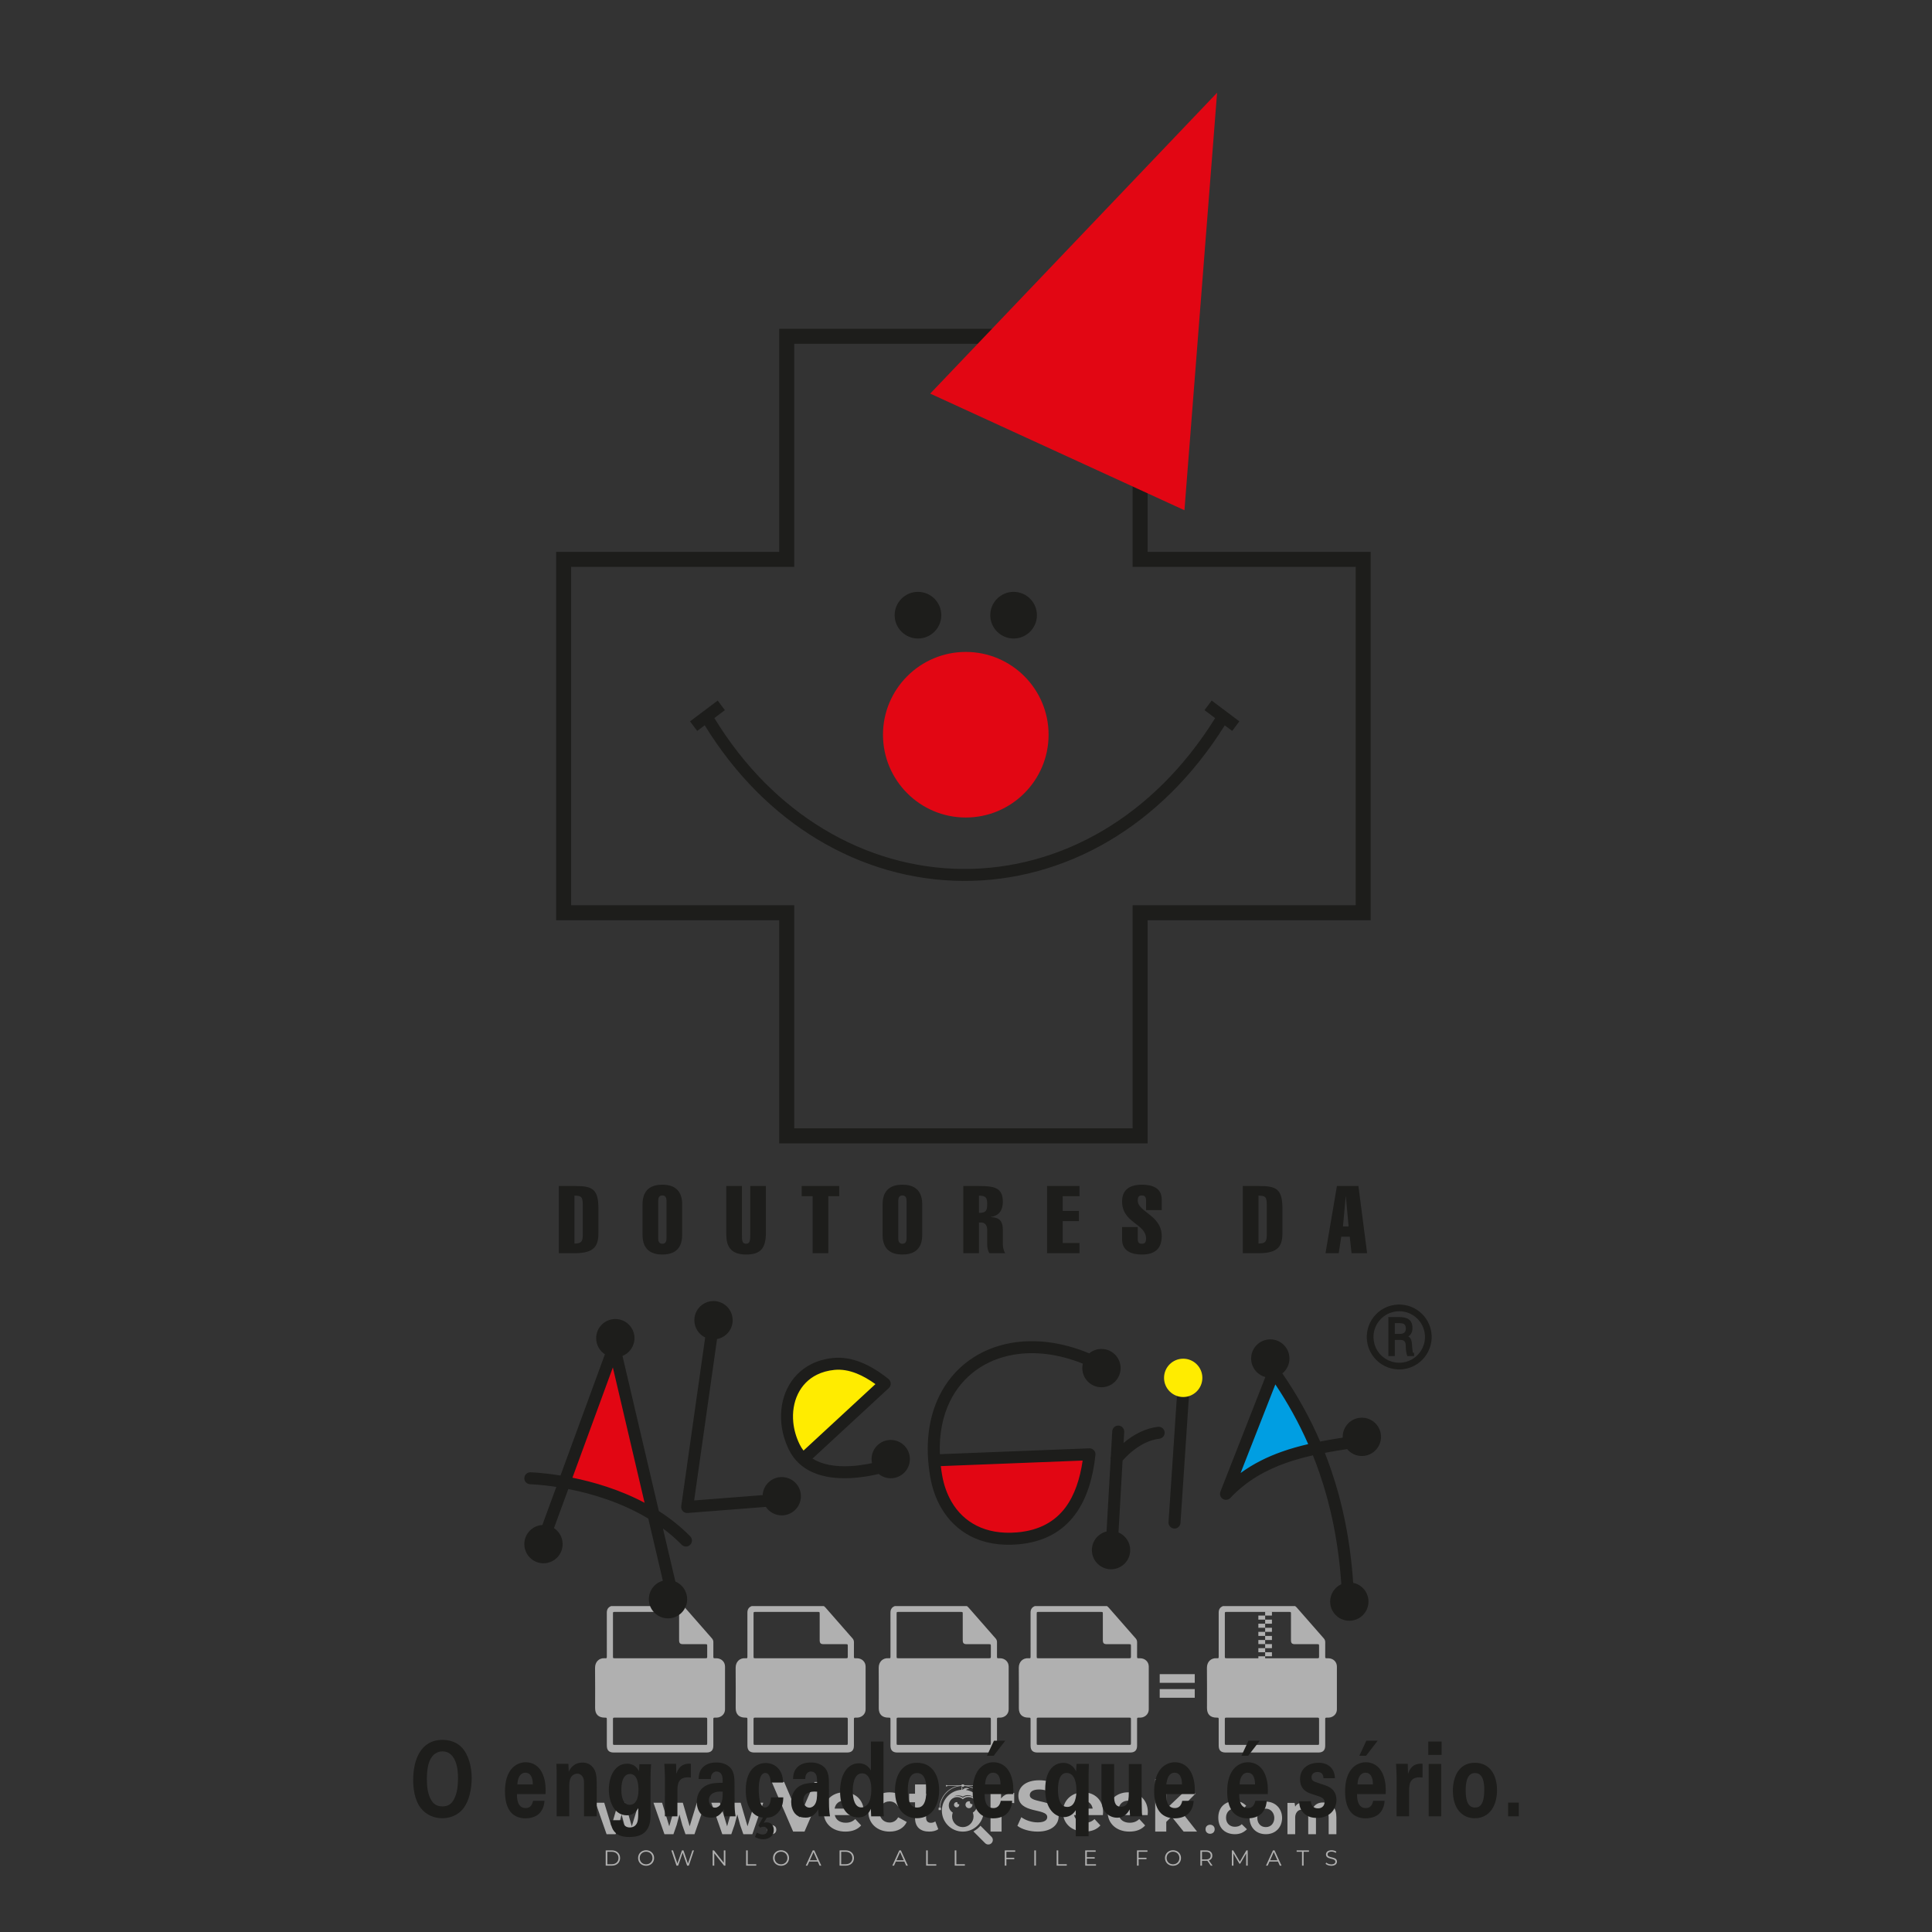 <?xml version="1.0" encoding="iso-8859-1"?>
<!-- Generator: Adobe Illustrator 27.0.0, SVG Export Plug-In . SVG Version: 6.00 Build 0)  -->
<svg version="1.1" id="Layer_1" xmlns="http://www.w3.org/2000/svg" xmlns:xlink="http://www.w3.org/1999/xlink" x="0px" y="0px"
	 viewBox="0 0 500 500" style="enable-background:new 0 0 500 500;" xml:space="preserve">
<rect x="0" y="0" width="500" height="500" fill="#333333" stroke="none"/>
<g id="watermark_1_">
	<g>
		<g id="watermark" style="opacity:0.61;">
			<g>
				<g>
					<g>
						<g>
							<polygon style="fill:#FFFFFF;" points="213.765,461.172 208.204,474.017 205.268,474.017 199.726,461.172 202.938,461.172 
								206.846,470.347 210.81,461.172 							"/>
						</g>
						<g>
							<path style="fill:#FFFFFF;" d="M223.507,469.741h-7.469c0.275,1.23,1.321,1.982,2.826,1.982c1.046,0,1.798-0.312,2.477-0.954
								l1.523,1.651c-0.917,1.046-2.294,1.597-4.074,1.597c-3.413,0-5.634-2.147-5.634-5.083c0-2.954,2.257-5.083,5.267-5.083
								c2.899,0,5.138,1.945,5.138,5.12C223.562,469.191,223.526,469.503,223.507,469.741 M216.002,468.071h4.863
								c-0.202-1.248-1.138-2.055-2.422-2.055C217.139,466.016,216.204,466.805,216.002,468.071"/>
						</g>
						<g>
							<path style="fill:#FFFFFF;" d="M224.735,468.934c0-2.973,2.294-5.083,5.505-5.083c2.074,0,3.707,0.899,4.423,2.514
								l-2.22,1.193c-0.532-0.936-1.321-1.358-2.221-1.358c-1.45,0-2.587,1.009-2.587,2.734c0,1.725,1.138,2.734,2.587,2.734
								c0.899,0,1.688-0.404,2.221-1.358l2.22,1.211c-0.716,1.578-2.349,2.495-4.423,2.495
								C227.029,474.017,224.735,471.907,224.735,468.934"/>
						</g>
						<g>
							<path style="fill:#FFFFFF;" d="M242.828,473.393c-0.587,0.422-1.45,0.624-2.331,0.624c-2.33,0-3.688-1.193-3.688-3.542
								v-4.055h-1.523v-2.202h1.523v-2.404h2.863v2.404h2.459v2.202h-2.459v4.019c0,0.844,0.458,1.303,1.229,1.303
								c0.422,0,0.844-0.128,1.156-0.367L242.828,473.393z"/>
						</g>
					</g>
					<g>
						<path style="fill:#FFFFFF;" d="M262.474,463.997v2.643c-0.238-0.018-0.422-0.037-0.642-0.037
							c-1.578,0-2.624,0.862-2.624,2.753v4.661h-2.863v-9.873h2.734v1.303C259.776,464.493,260.951,463.997,262.474,463.997"/>
					</g>
					<g>
						<path style="fill:#FFFFFF;" d="M263.299,472.53l1.009-2.239c1.083,0.789,2.697,1.339,4.239,1.339
							c1.762,0,2.477-0.587,2.477-1.376c0-2.404-7.469-0.752-7.469-5.524c0-2.184,1.762-4,5.413-4c1.615,0,3.267,0.385,4.459,1.138
							l-0.918,2.257c-1.193-0.679-2.422-1.009-3.56-1.009c-1.761,0-2.44,0.66-2.44,1.468c0,2.367,7.468,0.734,7.468,5.45
							c0,2.147-1.78,3.982-5.45,3.982C266.492,474.017,264.437,473.411,263.299,472.53"/>
					</g>
					<g>
						<path style="fill:#FFFFFF;" d="M285.428,469.741h-7.469c0.275,1.23,1.321,1.982,2.826,1.982c1.046,0,1.798-0.312,2.477-0.954
							l1.523,1.651c-0.918,1.046-2.294,1.597-4.074,1.597c-3.413,0-5.634-2.147-5.634-5.083c0-2.954,2.257-5.083,5.267-5.083
							c2.9,0,5.138,1.945,5.138,5.12C285.484,469.191,285.447,469.503,285.428,469.741 M277.923,468.071h4.863
							c-0.202-1.248-1.138-2.055-2.422-2.055C279.061,466.016,278.125,466.805,277.923,468.071"/>
					</g>
					<g>
						<path style="fill:#FFFFFF;" d="M297.007,469.741h-7.469c0.275,1.23,1.321,1.982,2.826,1.982c1.046,0,1.798-0.312,2.477-0.954
							l1.523,1.651c-0.918,1.046-2.294,1.597-4.074,1.597c-3.413,0-5.634-2.147-5.634-5.083c0-2.954,2.257-5.083,5.267-5.083
							c2.899,0,5.138,1.945,5.138,5.12C297.062,469.191,297.025,469.503,297.007,469.741 M289.501,468.071h4.863
							c-0.202-1.248-1.138-2.055-2.422-2.055C290.639,466.016,289.703,466.805,289.501,468.071"/>
					</g>
					<g>
						<polygon style="fill:#FFFFFF;" points="303.208,470.145 301.831,471.503 301.831,474.017 298.969,474.017 298.969,460.401 
							301.831,460.401 301.831,468.108 306.016,464.144 309.429,464.144 305.318,468.328 309.796,474.017 306.327,474.017 						"/>
					</g>
					<g>
						<path style="fill:#FFFFFF;" d="M256.601,475.359L256.601,475.359l-2.86-2.86c-0.435,0.508-0.953,0.943-1.534,1.284
							c-0.092,0.069-0.186,0.136-0.283,0.199l3.027,3.027c0.456,0.456,1.195,0.456,1.65,0
							C257.057,476.554,257.057,475.815,256.601,475.359"/>
					</g>
					<g>
						<path style="fill:#FFFFFF;" d="M249.984,463.244c0.221-0.173,0.495-0.281,0.797-0.281c0.042,0,0.083,0.002,0.124,0.006
							c-0.214-0.156-0.478-0.249-0.764-0.249c-0.395,0-0.744,0.18-0.981,0.458c-0.051,0-0.1,0.006-0.151,0.008
							c0.039-0.077,0.064-0.162,0.064-0.255c0-0.234-0.143-0.434-0.346-0.519c0.087,0.126,0.138,0.279,0.138,0.445
							c0,0.122-0.031,0.237-0.081,0.341c-2.811,0.201-5.03,2.539-5.03,5.4c0,2.993,2.426,5.42,5.42,5.42
							c2.993,0,5.42-2.426,5.42-5.42C254.595,465.879,252.593,463.635,249.984,463.244 M247.983,464.656
							c0.435,0,0.844,0.112,1.199,0.309c0.374-0.245,0.82-0.387,1.299-0.387c0.711,0,1.348,0.312,1.784,0.806
							c-0.435-0.379-1.004-0.61-1.627-0.61c-0.449,0-0.87,0.12-1.234,0.329c-0.079,0.046-0.156,0.096-0.229,0.15
							c-0.065-0.048-0.133-0.093-0.204-0.134c-0.369-0.219-0.8-0.344-1.26-0.344c-0.3,0-0.588,0.054-0.854,0.152
							C247.196,464.754,247.578,464.656,247.983,464.656 M251.772,469.098c0.115,0.305,0.181,0.634,0.181,0.979
							c0,1.534-1.244,2.777-2.778,2.777c-1.534,0-2.777-1.243-2.777-2.777c0-0.345,0.066-0.674,0.181-0.979
							c-0.62-0.382-1.035-1.064-1.035-1.846c0-1.197,0.971-2.168,2.168-2.168c0.565,0,1.078,0.218,1.463,0.572
							c0.386-0.354,0.899-0.572,1.464-0.572c1.197,0,2.168,0.971,2.168,2.168C252.807,468.034,252.392,468.716,251.772,469.098"/>
					</g>
					<g>
						<path style="fill:#FFFFFF;" d="M251.666,467.061c0,0.497-0.404,0.901-0.901,0.901c-0.497,0-0.901-0.404-0.901-0.901
							s0.404-0.901,0.901-0.901c0.101,0,0.197,0.017,0.287,0.047c-0.03,0.062-0.045,0.132-0.045,0.204
							c0,0.273,0.221,0.494,0.494,0.494c0.05,0,0.099-0.008,0.146-0.022C251.66,466.941,251.666,467,251.666,467.061"/>
					</g>
					<g>
						<path style="fill:#FFFFFF;" d="M248.255,467.061c0,0.376-0.305,0.681-0.681,0.681c-0.376,0-0.681-0.305-0.681-0.681
							s0.305-0.681,0.681-0.681c0.076,0,0.149,0.013,0.217,0.035c-0.023,0.047-0.034,0.1-0.034,0.155
							c0,0.206,0.167,0.374,0.374,0.374c0.038,0,0.075-0.006,0.11-0.017C248.25,466.97,248.255,467.015,248.255,467.061"/>
					</g>
					<g>
						<g>
							<g>
								<rect x="242.908" y="467.83" style="fill:#FFFFFF;" width="0.616" height="0.616"/>
							</g>
							<g>
								<rect x="254.827" y="467.83" style="fill:#FFFFFF;" width="0.616" height="0.616"/>
							</g>
							<g>
								<path style="fill:#FFFFFF;" d="M255.205,468.082h-0.14c0-3.248-2.642-5.89-5.89-5.89c-3.248,0-5.89,2.642-5.89,5.89h-0.14
									c0-1.611,0.627-3.125,1.766-4.264c1.139-1.139,2.653-1.766,4.264-1.766c1.611,0,3.125,0.627,4.264,1.766
									C254.578,464.957,255.205,466.471,255.205,468.082"/>
							</g>
						</g>
						<g>
							<rect x="248.868" y="461.814" style="fill:#FFFFFF;" width="0.616" height="0.616"/>
						</g>
						<g>
							<rect x="244.95" y="462.052" style="fill:#FFFFFF;" width="8.45" height="0.14"/>
						</g>
						<g>
							<path style="fill:#FFFFFF;" d="M245.174,462.15c0,0.108-0.088,0.196-0.196,0.196c-0.108,0-0.196-0.088-0.196-0.196
								c0-0.108,0.088-0.196,0.196-0.196C245.086,461.954,245.174,462.042,245.174,462.15"/>
						</g>
						<g>
							<path style="fill:#FFFFFF;" d="M253.596,462.15c0,0.108-0.088,0.196-0.196,0.196c-0.108,0-0.196-0.088-0.196-0.196
								c0-0.108,0.088-0.196,0.196-0.196C253.509,461.954,253.596,462.042,253.596,462.15"/>
						</g>
					</g>
				</g>
				<g>
					<path style="fill:#FFFFFF;" d="M314.356,473.409c0,1.559-2.364,1.559-2.364,0C311.993,471.851,314.356,471.851,314.356,473.409
						z"/>
				</g>
				<g>
					<g>
						<g>
							<path style="fill:#FFFFFF;" d="M161.739,466.549l1.772,6.088l1.855-6.088h2.215l-2.823,8.14h-2.33l-0.837-2.396l-0.722-2.708
								l-0.722,2.708l-0.837,2.396h-2.33l-2.839-8.14h2.231l1.855,6.088l1.756-6.088H161.739z"/>
						</g>
						<g>
							<path style="fill:#FFFFFF;" d="M176.713,466.549l1.772,6.088l1.855-6.088h2.215l-2.823,8.14h-2.33l-0.837-2.396l-0.722-2.708
								l-0.722,2.708l-0.837,2.396h-2.33l-2.839-8.14h2.231l1.855,6.088l1.756-6.088H176.713z"/>
						</g>
						<g>
							<path style="fill:#FFFFFF;" d="M191.687,466.549l1.772,6.088l1.855-6.088h2.215l-2.823,8.14h-2.33l-0.837-2.396l-0.722-2.708
								l-0.722,2.708l-0.837,2.396h-2.33l-2.839-8.14h2.231l1.855,6.088l1.756-6.088H191.687z"/>
						</g>
					</g>
					<g>
						<path style="fill:#FFFFFF;" d="M200.908,473.52c0,1.559-2.364,1.559-2.364,0C198.545,471.962,200.908,471.962,200.908,473.52z
							"/>
					</g>
					<g>
						<path style="fill:#FFFFFF;" d="M322.71,473.409c-0.935,0.919-1.919,1.28-3.117,1.28c-2.346,0-4.3-1.411-4.3-4.282
							s1.953-4.284,4.3-4.284c1.149,0,2.035,0.329,2.921,1.199l-1.264,1.329c-0.476-0.428-1.066-0.64-1.623-0.64
							c-1.346,0-2.33,0.985-2.33,2.396c0,1.542,1.05,2.362,2.297,2.362c0.64,0,1.28-0.18,1.772-0.672L322.71,473.409z"/>
					</g>
					<g>
						<path style="fill:#FFFFFF;" d="M331.805,470.472c0,2.33-1.591,4.217-4.217,4.217c-2.626,0-4.201-1.887-4.201-4.217
							c0-2.314,1.609-4.217,4.185-4.217C330.149,466.255,331.805,468.158,331.805,470.472z M325.389,470.472
							c0,1.231,0.739,2.38,2.199,2.38c1.46,0,2.199-1.149,2.199-2.38c0-1.215-0.854-2.396-2.199-2.396
							C326.144,468.077,325.389,469.258,325.389,470.472z"/>
					</g>
					<g>
						<path style="fill:#FFFFFF;" d="M338.572,474.689v-4.332c0-1.068-0.559-2.035-1.658-2.035c-1.082,0-1.722,0.967-1.722,2.035
							v4.332h-2.003v-8.107h1.855l0.148,0.985c0.426-0.82,1.362-1.116,2.133-1.116c0.969,0,1.937,0.394,2.396,1.51
							c0.723-1.149,1.658-1.478,2.708-1.478c2.297,0,3.43,1.412,3.43,3.84v4.365h-2.003v-4.365c0-1.066-0.442-1.97-1.526-1.97
							c-1.082,0-1.756,0.935-1.756,2.003v4.332H338.572z"/>
					</g>
				</g>
			</g>
		</g>
		<g style="opacity:0.61;">
			<g>
				<g>
					<path style="fill:#FFFFFF;" d="M345.988,431.299c-0.006-1.224-0.959-2.121-2.189-2.14c-0.924-0.014-0.832,0.12-0.834-0.867
						c-0.003-1.097-0.007-2.194,0.003-3.292c0.003-0.379-0.112-0.691-0.362-0.976c-2.342-2.668-4.678-5.342-7.019-8.011
						c-0.12-0.137-0.275-0.244-0.414-0.366c-6.214,0-12.427,0-18.641,0c-0.794,0.293-1.14,0.868-1.138,1.709
						c0.01,3.748,0.004,7.496,0.004,11.243c0,0.556-0.003,0.589-0.55,0.551c-1.497-0.102-2.516,0.986-2.497,2.492
						c0.044,3.476,0.013,6.953,0.014,10.429c0.001,1.58,0.867,2.443,2.45,2.449c0.582,0.002,0.582,0.002,0.582,0.6
						c0,2.219-0.001,4.438,0.001,6.657c0.001,1.192,0.58,1.771,1.768,1.771c8.013,0.001,16.027,0.001,24.04,0
						c1.168,0,1.755-0.583,1.757-1.745c0.002-2.256,0-4.512,0.001-6.768c0-0.512,0.002-0.511,0.52-0.515
						c0.271-0.002,0.541,0.008,0.809-0.058c0.996-0.246,1.69-1.044,1.694-2.069C346.003,438.696,346.005,434.997,345.988,431.299z
						 M317.537,417.162c5.337,0,10.674,0,16.01,0c0.548,0,0.554,0.007,0.554,0.561c0.001,2.243-0.001,4.486,0.001,6.73
						c0.001,0.811,0.249,1.059,1.06,1.059c1.91,0.001,3.821,0,5.731,0.001c0.458,0,0.479,0.021,0.481,0.483
						c0.003,0.887,0.002,1.775,0,2.662c-0.001,0.477-0.024,0.498-0.504,0.499c-3.895,0.001-7.79,0-11.684,0
						c-3.882,0-7.765,0-11.647,0c-0.55,0-0.552-0.001-0.552-0.561c-0.001-3.624-0.001-7.247,0-10.871
						C316.987,417.166,316.991,417.162,317.537,417.162z M340.822,451.579c-3.883,0.001-7.766,0-11.65,0c-3.871,0-7.742,0-11.613,0
						c-0.572,0-0.574-0.002-0.574-0.579c-0.001-1.997-0.001-3.994,0.001-5.991c0-0.464,0.023-0.486,0.478-0.487
						c7.803-0.001,15.607-0.001,23.41,0c0.478,0,0.499,0.02,0.499,0.503c0.002,1.997,0.001,3.994,0,5.991
						C341.375,451.574,341.37,451.579,340.822,451.579z"/>
				</g>
				<g>
					<g>
						<rect x="327.418" y="417.053" style="fill:#FFFFFF;" width="1.757" height="1.054"/>
					</g>
					<g>
						<rect x="325.662" y="418.107" style="fill:#FFFFFF;" width="1.757" height="1.054"/>
					</g>
					<g>
						<rect x="327.418" y="419.161" style="fill:#FFFFFF;" width="1.757" height="1.054"/>
					</g>
					<g>
						<rect x="325.662" y="420.215" style="fill:#FFFFFF;" width="1.757" height="1.054"/>
					</g>
					<g>
						<rect x="327.418" y="421.269" style="fill:#FFFFFF;" width="1.757" height="1.054"/>
					</g>
					<g>
						<rect x="325.662" y="422.323" style="fill:#FFFFFF;" width="1.757" height="1.054"/>
					</g>
					<g>
						<rect x="327.418" y="423.378" style="fill:#FFFFFF;" width="1.757" height="1.054"/>
					</g>
					<g>
						<rect x="325.662" y="424.432" style="fill:#FFFFFF;" width="1.757" height="1.054"/>
					</g>
					<g>
						<rect x="327.418" y="425.486" style="fill:#FFFFFF;" width="1.757" height="1.054"/>
					</g>
					<g>
						<rect x="325.662" y="426.54" style="fill:#FFFFFF;" width="1.757" height="1.054"/>
					</g>
					<g>
						<rect x="327.418" y="427.594" style="fill:#FFFFFF;" width="1.757" height="1.054"/>
					</g>
					<g>
						<rect x="325.662" y="428.648" style="fill:#FFFFFF;" width="1.757" height="1.054"/>
					</g>
				</g>
			</g>
			<g>
				<path style="fill:#FFFFFF;" d="M187.637,431.299c-0.006-1.224-0.959-2.121-2.189-2.14c-0.924-0.014-0.832,0.12-0.834-0.867
					c-0.003-1.097-0.007-2.194,0.003-3.292c0.003-0.379-0.112-0.691-0.362-0.976c-2.342-2.668-4.678-5.342-7.019-8.011
					c-0.12-0.137-0.275-0.244-0.414-0.366c-6.214,0-12.427,0-18.641,0c-0.794,0.293-1.14,0.868-1.138,1.709
					c0.01,3.748,0.004,7.496,0.004,11.243c0,0.556-0.003,0.589-0.55,0.551c-1.497-0.102-2.516,0.986-2.497,2.492
					c0.044,3.476,0.013,6.953,0.014,10.429c0.001,1.58,0.867,2.443,2.45,2.449c0.582,0.002,0.582,0.002,0.582,0.6
					c0,2.219-0.001,4.438,0.001,6.657c0.001,1.192,0.58,1.771,1.768,1.771c8.013,0.001,16.027,0.001,24.04,0
					c1.168,0,1.755-0.583,1.757-1.745c0.002-2.256,0-4.512,0.001-6.768c0-0.512,0.002-0.511,0.52-0.515
					c0.271-0.002,0.541,0.008,0.809-0.058c0.996-0.246,1.69-1.044,1.694-2.069C187.652,438.696,187.655,434.997,187.637,431.299z
					 M159.187,417.162c5.337,0,10.674,0,16.01,0c0.548,0,0.554,0.007,0.554,0.561c0.001,2.243-0.001,4.486,0.001,6.73
					c0.001,0.811,0.249,1.059,1.06,1.059c1.91,0.001,3.821,0,5.731,0.001c0.458,0,0.479,0.021,0.481,0.483
					c0.003,0.887,0.002,1.775,0,2.662c-0.001,0.477-0.024,0.498-0.504,0.499c-3.895,0.001-7.79,0-11.684,0
					c-3.882,0-7.765,0-11.647,0c-0.55,0-0.552-0.001-0.552-0.561c-0.001-3.624-0.001-7.247,0-10.871
					C158.636,417.166,158.64,417.162,159.187,417.162z M182.472,451.579c-3.883,0.001-7.766,0-11.65,0c-3.871,0-7.742,0-11.613,0
					c-0.572,0-0.574-0.002-0.574-0.579c-0.001-1.997-0.001-3.994,0.001-5.991c0-0.464,0.023-0.486,0.478-0.487
					c7.803-0.001,15.607-0.001,23.41,0c0.478,0,0.499,0.02,0.499,0.503c0.002,1.997,0.001,3.994,0,5.991
					C183.024,451.574,183.019,451.579,182.472,451.579z"/>
			</g>
			<g>
				<path style="fill:#FFFFFF;" d="M159.779,440.669v-7.897h2.779c0.375,0,0.726,0.061,1.053,0.182
					c0.327,0.121,0.612,0.292,0.855,0.513c0.242,0.221,0.434,0.483,0.573,0.789c0.14,0.305,0.21,0.642,0.21,1.009
					c0,0.375-0.07,0.715-0.21,1.02c-0.14,0.305-0.331,0.568-0.573,0.789c-0.243,0.221-0.528,0.392-0.855,0.513
					c-0.327,0.121-0.678,0.182-1.053,0.182h-1.29v2.901H159.779z M162.58,436.356c0.39,0,0.684-0.111,0.882-0.331
					c0.199-0.22,0.298-0.474,0.298-0.761c0-0.14-0.024-0.276-0.072-0.408c-0.048-0.132-0.121-0.248-0.221-0.347
					c-0.099-0.099-0.223-0.178-0.37-0.237c-0.147-0.059-0.32-0.089-0.518-0.089h-1.312v2.173H162.58z"/>
				<path style="fill:#FFFFFF;" d="M166.308,432.771h1.731l3.177,5.294h0.088l-0.088-1.522v-3.772h1.478v7.897h-1.566l-3.353-5.592
					h-0.088l0.088,1.522v4.07h-1.467V432.771z"/>
				<path style="fill:#FFFFFF;" d="M177.922,436.334h3.872c0.022,0.089,0.04,0.195,0.055,0.32c0.014,0.125,0.022,0.25,0.022,0.375
					c0,0.507-0.077,0.985-0.231,1.434c-0.154,0.449-0.397,0.849-0.728,1.202c-0.353,0.375-0.776,0.666-1.268,0.871
					c-0.493,0.206-1.055,0.309-1.688,0.309c-0.574,0-1.114-0.103-1.622-0.309c-0.507-0.206-0.948-0.492-1.323-0.86
					c-0.375-0.367-0.673-0.803-0.894-1.307c-0.221-0.504-0.331-1.053-0.331-1.649c0-0.595,0.11-1.145,0.331-1.649
					c0.221-0.504,0.518-0.939,0.894-1.307c0.375-0.367,0.816-0.654,1.323-0.86c0.507-0.206,1.048-0.309,1.622-0.309
					c0.64,0,1.211,0.11,1.715,0.331c0.504,0.221,0.935,0.526,1.296,0.915l-1.025,1.004c-0.258-0.272-0.544-0.48-0.861-0.623
					c-0.316-0.143-0.695-0.215-1.136-0.215c-0.361,0-0.703,0.065-1.026,0.193c-0.324,0.129-0.607,0.311-0.85,0.546
					c-0.242,0.235-0.436,0.52-0.579,0.855c-0.143,0.335-0.215,0.708-0.215,1.119c0,0.412,0.072,0.785,0.215,1.12
					c0.143,0.335,0.338,0.62,0.584,0.855c0.246,0.235,0.531,0.418,0.855,0.546c0.323,0.129,0.669,0.193,1.037,0.193
					c0.419,0,0.773-0.061,1.064-0.182c0.29-0.121,0.538-0.278,0.744-0.469c0.148-0.132,0.275-0.3,0.381-0.502
					c0.106-0.202,0.189-0.428,0.248-0.678h-2.482V436.334z"/>
			</g>
			<g>
				<path style="fill:#FFFFFF;" d="M224.019,431.299c-0.006-1.224-0.959-2.121-2.189-2.14c-0.924-0.014-0.832,0.12-0.834-0.867
					c-0.003-1.097-0.007-2.194,0.003-3.292c0.003-0.379-0.112-0.691-0.362-0.976c-2.342-2.668-4.678-5.342-7.019-8.011
					c-0.12-0.137-0.275-0.244-0.414-0.366c-6.214,0-12.427,0-18.641,0c-0.794,0.293-1.14,0.868-1.138,1.709
					c0.01,3.748,0.004,7.496,0.004,11.243c0,0.556-0.003,0.589-0.55,0.551c-1.497-0.102-2.516,0.986-2.497,2.492
					c0.044,3.476,0.013,6.953,0.014,10.429c0.001,1.58,0.867,2.443,2.45,2.449c0.582,0.002,0.582,0.002,0.582,0.6
					c0,2.219-0.001,4.438,0.001,6.657c0.001,1.192,0.58,1.771,1.768,1.771c8.013,0.001,16.027,0.001,24.04,0
					c1.168,0,1.755-0.583,1.757-1.745c0.002-2.256,0-4.512,0.001-6.768c0-0.512,0.002-0.511,0.52-0.515
					c0.271-0.002,0.541,0.008,0.809-0.058c0.997-0.246,1.69-1.044,1.694-2.069C224.034,438.696,224.036,434.997,224.019,431.299z
					 M195.568,417.162c5.337,0,10.674,0,16.01,0c0.548,0,0.554,0.007,0.554,0.561c0.001,2.243-0.001,4.486,0.001,6.73
					c0.001,0.811,0.249,1.059,1.06,1.059c1.91,0.001,3.821,0,5.731,0.001c0.458,0,0.479,0.021,0.481,0.483
					c0.003,0.887,0.002,1.775,0,2.662c-0.001,0.477-0.024,0.498-0.504,0.499c-3.895,0.001-7.79,0-11.684,0
					c-3.882,0-7.765,0-11.647,0c-0.55,0-0.552-0.001-0.552-0.561c-0.001-3.624-0.001-7.247,0-10.871
					C195.018,417.166,195.022,417.162,195.568,417.162z M218.854,451.579c-3.883,0.001-7.766,0-11.65,0c-3.871,0-7.742,0-11.613,0
					c-0.572,0-0.574-0.002-0.574-0.579c-0.001-1.997-0.001-3.994,0.001-5.991c0-0.464,0.023-0.486,0.478-0.487
					c7.803-0.001,15.607-0.001,23.41,0c0.478,0,0.499,0.02,0.499,0.503c0.002,1.997,0.001,3.994,0,5.991
					C219.406,451.574,219.401,451.579,218.854,451.579z"/>
			</g>
			<g>
				<path style="fill:#FFFFFF;" d="M205.111,432.771h1.699l2.967,7.897h-1.644l-0.651-1.886h-3.044l-0.651,1.886h-1.643
					L205.111,432.771z M206.997,437.415l-0.706-1.974l-0.287-0.96h-0.088l-0.287,0.96l-0.706,1.974H206.997z"/>
				<path style="fill:#FFFFFF;" d="M211.331,434.536c-0.125,0-0.245-0.024-0.359-0.072c-0.114-0.048-0.213-0.114-0.298-0.199
					c-0.084-0.084-0.151-0.182-0.198-0.292c-0.048-0.11-0.072-0.232-0.072-0.364s0.024-0.254,0.072-0.364
					c0.048-0.11,0.114-0.208,0.198-0.292c0.084-0.084,0.184-0.151,0.298-0.198c0.114-0.048,0.233-0.072,0.359-0.072
					c0.257,0,0.478,0.09,0.662,0.27c0.184,0.181,0.276,0.399,0.276,0.656s-0.092,0.476-0.276,0.656
					C211.809,434.446,211.589,434.536,211.331,434.536z M210.615,440.669v-5.404h1.445v5.404H210.615z"/>
			</g>
			<g>
				<path style="fill:#FFFFFF;" d="M261.044,431.299c-0.006-1.224-0.959-2.121-2.189-2.14c-0.924-0.014-0.832,0.12-0.834-0.867
					c-0.003-1.097-0.007-2.194,0.003-3.292c0.003-0.379-0.112-0.691-0.362-0.976c-2.342-2.668-4.678-5.342-7.019-8.011
					c-0.12-0.137-0.275-0.244-0.414-0.366c-6.214,0-12.427,0-18.641,0c-0.794,0.293-1.14,0.868-1.138,1.709
					c0.01,3.748,0.004,7.496,0.004,11.243c0,0.556-0.003,0.589-0.55,0.551c-1.497-0.102-2.516,0.986-2.497,2.492
					c0.044,3.476,0.013,6.953,0.014,10.429c0.001,1.58,0.867,2.443,2.45,2.449c0.582,0.002,0.582,0.002,0.582,0.6
					c0,2.219-0.001,4.438,0.001,6.657c0.001,1.192,0.58,1.771,1.768,1.771c8.013,0.001,16.027,0.001,24.04,0
					c1.168,0,1.755-0.583,1.757-1.745c0.002-2.256,0-4.512,0.001-6.768c0-0.512,0.002-0.511,0.52-0.515
					c0.271-0.002,0.541,0.008,0.809-0.058c0.996-0.246,1.69-1.044,1.694-2.069C261.059,438.696,261.061,434.997,261.044,431.299z
					 M232.593,417.162c5.337,0,10.674,0,16.01,0c0.548,0,0.554,0.007,0.554,0.561c0.001,2.243-0.001,4.486,0.001,6.73
					c0.001,0.811,0.249,1.059,1.06,1.059c1.91,0.001,3.821,0,5.731,0.001c0.458,0,0.479,0.021,0.481,0.483
					c0.003,0.887,0.002,1.775,0,2.662c-0.001,0.477-0.024,0.498-0.504,0.499c-3.895,0.001-7.79,0-11.684,0
					c-3.882,0-7.765,0-11.647,0c-0.55,0-0.552-0.001-0.552-0.561c-0.001-3.624-0.001-7.247,0-10.871
					C232.042,417.166,232.047,417.162,232.593,417.162z M255.878,451.579c-3.883,0.001-7.766,0-11.65,0c-3.871,0-7.742,0-11.613,0
					c-0.572,0-0.574-0.002-0.574-0.579c-0.001-1.997-0.001-3.994,0.001-5.991c0-0.464,0.023-0.486,0.478-0.487
					c7.803-0.001,15.607-0.001,23.41,0c0.478,0,0.499,0.02,0.499,0.503c0.002,1.997,0.001,3.994,0,5.991
					C256.431,451.574,256.426,451.579,255.878,451.579z"/>
			</g>
			<g>
				<path style="fill:#FFFFFF;" d="M236.361,440.845c-0.338,0-0.662-0.048-0.971-0.143c-0.309-0.095-0.592-0.239-0.849-0.43
					c-0.257-0.191-0.481-0.425-0.673-0.7c-0.191-0.276-0.342-0.597-0.452-0.965l1.401-0.551c0.103,0.397,0.283,0.726,0.54,0.987
					c0.257,0.261,0.596,0.392,1.015,0.392c0.154,0,0.303-0.02,0.447-0.061c0.143-0.04,0.272-0.099,0.386-0.176
					s0.204-0.175,0.27-0.292c0.066-0.118,0.099-0.254,0.099-0.408c0-0.147-0.026-0.279-0.077-0.397
					c-0.051-0.117-0.138-0.227-0.259-0.331c-0.121-0.103-0.28-0.202-0.475-0.298c-0.195-0.095-0.435-0.195-0.722-0.298l-0.485-0.176
					c-0.213-0.073-0.429-0.173-0.645-0.298c-0.217-0.125-0.413-0.276-0.59-0.452c-0.177-0.176-0.322-0.384-0.436-0.623
					c-0.114-0.239-0.171-0.509-0.171-0.81c0-0.309,0.06-0.597,0.182-0.866c0.121-0.268,0.294-0.503,0.518-0.706
					c0.224-0.202,0.492-0.36,0.805-0.474s0.66-0.171,1.042-0.171c0.397,0,0.74,0.053,1.031,0.16
					c0.291,0.107,0.537,0.243,0.739,0.408c0.202,0.165,0.366,0.348,0.491,0.546c0.125,0.199,0.217,0.386,0.276,0.563l-1.312,0.551
					c-0.074-0.221-0.208-0.419-0.402-0.596c-0.195-0.176-0.462-0.265-0.8-0.265c-0.324,0-0.592,0.075-0.805,0.226
					c-0.213,0.151-0.32,0.348-0.32,0.59c0,0.235,0.103,0.436,0.309,0.601c0.206,0.165,0.533,0.325,0.982,0.48l0.497,0.165
					c0.316,0.111,0.605,0.237,0.866,0.381c0.261,0.143,0.485,0.314,0.673,0.513c0.187,0.199,0.331,0.425,0.43,0.678
					c0.1,0.254,0.149,0.546,0.149,0.877c0,0.412-0.083,0.767-0.248,1.064c-0.165,0.298-0.377,0.542-0.634,0.734
					c-0.258,0.191-0.548,0.335-0.872,0.43C236.986,440.797,236.67,440.845,236.361,440.845z"/>
				<path style="fill:#FFFFFF;" d="M239.516,432.771h1.61l1.633,4.754l0.287,1.015h0.088l0.309-1.015l1.699-4.754h1.61l-2.879,7.897
					h-1.566L239.516,432.771z"/>
				<path style="fill:#FFFFFF;" d="M251.097,436.334h3.871c0.022,0.089,0.04,0.195,0.055,0.32c0.015,0.125,0.023,0.25,0.023,0.375
					c0,0.507-0.078,0.985-0.232,1.434c-0.154,0.449-0.397,0.849-0.728,1.202c-0.353,0.375-0.775,0.666-1.268,0.871
					c-0.493,0.206-1.055,0.309-1.688,0.309c-0.574,0-1.114-0.103-1.621-0.309c-0.507-0.206-0.949-0.492-1.324-0.86
					c-0.375-0.367-0.673-0.803-0.894-1.307c-0.22-0.504-0.331-1.053-0.331-1.649c0-0.595,0.11-1.145,0.331-1.649
					c0.221-0.504,0.518-0.939,0.894-1.307c0.375-0.367,0.816-0.654,1.324-0.86c0.507-0.206,1.047-0.309,1.621-0.309
					c0.64,0,1.211,0.11,1.715,0.331c0.504,0.221,0.936,0.526,1.296,0.915l-1.026,1.004c-0.257-0.272-0.544-0.48-0.861-0.623
					c-0.316-0.143-0.694-0.215-1.136-0.215c-0.36,0-0.702,0.065-1.026,0.193c-0.323,0.129-0.607,0.311-0.849,0.546
					c-0.243,0.235-0.436,0.52-0.579,0.855c-0.143,0.335-0.215,0.708-0.215,1.119c0,0.412,0.072,0.785,0.215,1.12
					c0.143,0.335,0.338,0.62,0.585,0.855c0.246,0.235,0.531,0.418,0.854,0.546c0.324,0.129,0.669,0.193,1.037,0.193
					c0.419,0,0.774-0.061,1.064-0.182c0.29-0.121,0.539-0.278,0.745-0.469c0.147-0.132,0.274-0.3,0.38-0.502
					c0.107-0.202,0.189-0.428,0.248-0.678h-2.482V436.334z"/>
			</g>
			<g>
				<path style="fill:#FFFFFF;" d="M297.3,431.299c-0.006-1.224-0.959-2.121-2.189-2.14c-0.924-0.014-0.832,0.12-0.834-0.867
					c-0.003-1.097-0.007-2.194,0.003-3.292c0.003-0.379-0.112-0.691-0.362-0.976c-2.342-2.668-4.678-5.342-7.019-8.011
					c-0.12-0.137-0.275-0.244-0.414-0.366c-6.214,0-12.427,0-18.641,0c-0.794,0.293-1.14,0.868-1.138,1.709
					c0.01,3.748,0.004,7.496,0.004,11.243c0,0.556-0.003,0.589-0.55,0.551c-1.497-0.102-2.516,0.986-2.497,2.492
					c0.044,3.476,0.013,6.953,0.014,10.429c0.001,1.58,0.867,2.443,2.45,2.449c0.582,0.002,0.582,0.002,0.582,0.6
					c0,2.219-0.001,4.438,0.001,6.657c0.001,1.192,0.58,1.771,1.768,1.771c8.013,0.001,16.027,0.001,24.04,0
					c1.168,0,1.755-0.583,1.757-1.745c0.002-2.256,0-4.512,0.001-6.768c0-0.512,0.002-0.511,0.52-0.515
					c0.271-0.002,0.541,0.008,0.809-0.058c0.996-0.246,1.69-1.044,1.694-2.069C297.315,438.696,297.318,434.997,297.3,431.299z
					 M268.85,417.162c5.337,0,10.674,0,16.01,0c0.548,0,0.554,0.007,0.554,0.561c0.001,2.243-0.001,4.486,0.001,6.73
					c0.001,0.811,0.249,1.059,1.06,1.059c1.91,0.001,3.821,0,5.731,0.001c0.458,0,0.479,0.021,0.481,0.483
					c0.003,0.887,0.002,1.775,0,2.662c-0.001,0.477-0.024,0.498-0.504,0.499c-3.895,0.001-7.79,0-11.684,0
					c-3.882,0-7.765,0-11.647,0c-0.55,0-0.552-0.001-0.552-0.561c-0.001-3.624-0.001-7.247,0-10.871
					C268.299,417.166,268.303,417.162,268.85,417.162z M292.135,451.579c-3.883,0.001-7.766,0-11.65,0c-3.871,0-7.742,0-11.613,0
					c-0.572,0-0.574-0.002-0.574-0.579c-0.001-1.997-0.001-3.994,0.001-5.991c0-0.464,0.023-0.486,0.478-0.487
					c7.803-0.001,15.607-0.001,23.41,0c0.478,0,0.499,0.02,0.499,0.503c0.001,1.997,0.001,3.994,0,5.991
					C292.687,451.574,292.682,451.579,292.135,451.579z"/>
			</g>
			<g>
				<path style="fill:#FFFFFF;" d="M272.966,434.183v1.831h3.165v1.412h-3.165v1.831h3.518v1.412h-5.007v-7.897h5.007v1.412H272.966
					z"/>
				<path style="fill:#FFFFFF;" d="M277.852,440.669v-7.897h2.779c0.375,0,0.726,0.061,1.053,0.182
					c0.327,0.121,0.612,0.292,0.855,0.513c0.243,0.221,0.434,0.483,0.574,0.789c0.14,0.305,0.209,0.642,0.209,1.009
					c0,0.375-0.07,0.715-0.209,1.02c-0.14,0.305-0.331,0.568-0.574,0.789c-0.243,0.221-0.528,0.392-0.855,0.513
					c-0.327,0.121-0.678,0.182-1.053,0.182h-1.29v2.901H277.852z M280.653,436.356c0.389,0,0.684-0.111,0.882-0.331
					c0.199-0.22,0.298-0.474,0.298-0.761c0-0.14-0.024-0.276-0.072-0.408c-0.048-0.132-0.121-0.248-0.221-0.347
					c-0.099-0.099-0.222-0.178-0.37-0.237c-0.147-0.059-0.32-0.089-0.518-0.089h-1.312v2.173H280.653z"/>
				<path style="fill:#FFFFFF;" d="M286.797,440.845c-0.338,0-0.662-0.048-0.971-0.143c-0.309-0.095-0.592-0.239-0.849-0.43
					c-0.257-0.191-0.482-0.425-0.673-0.7c-0.191-0.276-0.342-0.597-0.452-0.965l1.401-0.551c0.103,0.397,0.283,0.726,0.541,0.987
					c0.257,0.261,0.595,0.392,1.015,0.392c0.154,0,0.303-0.02,0.447-0.061c0.143-0.04,0.272-0.099,0.386-0.176
					c0.114-0.077,0.204-0.175,0.27-0.292c0.066-0.118,0.1-0.254,0.1-0.408c0-0.147-0.026-0.279-0.077-0.397
					c-0.051-0.117-0.138-0.227-0.259-0.331c-0.121-0.103-0.279-0.202-0.474-0.298c-0.195-0.095-0.436-0.195-0.723-0.298
					l-0.485-0.176c-0.213-0.073-0.428-0.173-0.645-0.298c-0.217-0.125-0.414-0.276-0.59-0.452c-0.176-0.176-0.322-0.384-0.436-0.623
					c-0.114-0.239-0.171-0.509-0.171-0.81c0-0.309,0.061-0.597,0.182-0.866c0.121-0.268,0.294-0.503,0.518-0.706
					c0.224-0.202,0.493-0.36,0.805-0.474c0.312-0.114,0.66-0.171,1.042-0.171c0.397,0,0.741,0.053,1.031,0.16
					c0.29,0.107,0.537,0.243,0.739,0.408c0.202,0.165,0.365,0.348,0.491,0.546c0.125,0.199,0.217,0.386,0.276,0.563l-1.312,0.551
					c-0.074-0.221-0.208-0.419-0.403-0.596c-0.195-0.176-0.462-0.265-0.799-0.265c-0.324,0-0.592,0.075-0.805,0.226
					c-0.213,0.151-0.32,0.348-0.32,0.59c0,0.235,0.103,0.436,0.309,0.601c0.206,0.165,0.533,0.325,0.982,0.48l0.496,0.165
					c0.316,0.111,0.605,0.237,0.866,0.381c0.261,0.143,0.485,0.314,0.673,0.513c0.187,0.199,0.331,0.425,0.43,0.678
					c0.099,0.254,0.149,0.546,0.149,0.877c0,0.412-0.083,0.767-0.248,1.064c-0.165,0.298-0.377,0.542-0.634,0.734
					c-0.258,0.191-0.548,0.335-0.872,0.43C287.422,440.797,287.105,440.845,286.797,440.845z"/>
			</g>
			<g>
				<path style="fill:#FFFFFF;" d="M321.394,439.168l4.004-4.985h-3.827v-1.412h5.559v1.5l-3.96,4.985h4.004v1.412h-5.779V439.168z"
					/>
				<path style="fill:#FFFFFF;" d="M328.409,432.771h1.489v7.897h-1.489V432.771z"/>
				<path style="fill:#FFFFFF;" d="M331.486,440.669v-7.897h2.779c0.375,0,0.726,0.061,1.053,0.182
					c0.327,0.121,0.612,0.292,0.855,0.513s0.434,0.483,0.574,0.789c0.14,0.305,0.209,0.642,0.209,1.009
					c0,0.375-0.07,0.715-0.209,1.02c-0.14,0.305-0.331,0.568-0.574,0.789c-0.243,0.221-0.528,0.392-0.855,0.513
					c-0.327,0.121-0.678,0.182-1.053,0.182h-1.29v2.901H331.486z M334.288,436.356c0.389,0,0.684-0.111,0.882-0.331
					c0.199-0.22,0.298-0.474,0.298-0.761c0-0.14-0.024-0.276-0.072-0.408c-0.048-0.132-0.121-0.248-0.221-0.347
					c-0.099-0.099-0.222-0.178-0.37-0.237c-0.147-0.059-0.32-0.089-0.518-0.089h-1.312v2.173H334.288z"/>
			</g>
		</g>
		<g style="opacity:0.61;">
			<path style="fill:#FFFFFF;" d="M300.133,433.27h9.067v2.242h-9.067V433.27z M300.133,437.136h9.067v2.243h-9.067V437.136z"/>
		</g>
	</g>
	<g style="opacity:0.61;">
		<path style="fill:#FFFFFF;" d="M156.756,478.878h1.607c1.263,0,2.114,0.812,2.114,1.974c0,1.161-0.851,1.973-2.114,1.973h-1.607
			V478.878z M158.34,482.464c1.049,0,1.725-0.665,1.725-1.612c0-0.947-0.677-1.613-1.725-1.613h-1.167v3.225H158.34z"/>
		<path style="fill:#FFFFFF;" d="M165.139,480.851c0-1.15,0.879-2.007,2.075-2.007c1.184,0,2.069,0.851,2.069,2.007
			c0,1.156-0.885,2.007-2.069,2.007C166.019,482.858,165.139,482.002,165.139,480.851z M168.866,480.851
			c0-0.942-0.705-1.635-1.652-1.635c-0.953,0-1.663,0.693-1.663,1.635c0,0.941,0.71,1.635,1.663,1.635
			C168.162,482.486,168.866,481.793,168.866,480.851z"/>
		<path style="fill:#FFFFFF;" d="M179.596,478.878l-1.331,3.947h-0.44l-1.156-3.366l-1.161,3.366h-0.434l-1.331-3.947h0.429
			l1.139,3.394l1.178-3.394h0.389l1.161,3.411l1.156-3.411H179.596z"/>
		<path style="fill:#FFFFFF;" d="M187.731,478.878v3.947h-0.344l-2.537-3.202v3.202h-0.417v-3.947h0.344l2.543,3.203v-3.203H187.731
			z"/>
		<path style="fill:#FFFFFF;" d="M193.093,478.878h0.417v3.586h2.21v0.361h-2.627V478.878z"/>
		<path style="fill:#FFFFFF;" d="M200.061,480.851c0-1.15,0.879-2.007,2.075-2.007c1.184,0,2.069,0.851,2.069,2.007
			c0,1.156-0.885,2.007-2.069,2.007C200.941,482.858,200.061,482.002,200.061,480.851z M203.788,480.851
			c0-0.942-0.705-1.635-1.652-1.635c-0.953,0-1.663,0.693-1.663,1.635c0,0.941,0.71,1.635,1.663,1.635
			C203.083,482.486,203.788,481.793,203.788,480.851z"/>
		<path style="fill:#FFFFFF;" d="M211.636,481.77h-2.199l-0.474,1.054h-0.434l1.804-3.947h0.412l1.804,3.947h-0.44L211.636,481.77z
			 M211.484,481.432l-0.947-2.12l-0.947,2.12H211.484z"/>
		<path style="fill:#FFFFFF;" d="M217.28,478.878h1.607c1.263,0,2.114,0.812,2.114,1.974c0,1.161-0.851,1.973-2.114,1.973h-1.607
			V478.878z M218.864,482.464c1.049,0,1.725-0.665,1.725-1.612c0-0.947-0.677-1.613-1.725-1.613h-1.167v3.225H218.864z"/>
		<path style="fill:#FFFFFF;" d="M234.041,481.77h-2.199l-0.474,1.054h-0.434l1.804-3.947h0.412l1.804,3.947h-0.44L234.041,481.77z
			 M233.889,481.432l-0.947-2.12l-0.947,2.12H233.889z"/>
		<path style="fill:#FFFFFF;" d="M239.685,478.878h0.417v3.586h2.21v0.361h-2.627V478.878z"/>
		<path style="fill:#FFFFFF;" d="M247.082,478.878h0.417v3.586h2.21v0.361h-2.627V478.878z"/>
		<path style="fill:#FFFFFF;" d="M260.449,479.239v1.551h2.041v0.361h-2.041v1.675h-0.417v-3.947h2.706v0.361H260.449z"/>
		<path style="fill:#FFFFFF;" d="M267.678,478.878h0.417v3.947h-0.417V478.878z"/>
		<path style="fill:#FFFFFF;" d="M273.456,478.878h0.417v3.586h2.21v0.361h-2.627V478.878z"/>
		<path style="fill:#FFFFFF;" d="M283.644,482.464v0.361h-2.791v-3.947h2.706v0.361h-2.289v1.404h2.041v0.355h-2.041v1.466H283.644z
			"/>
		<path style="fill:#FFFFFF;" d="M294.672,479.239v1.551h2.041v0.361h-2.041v1.675h-0.417v-3.947h2.706v0.361H294.672z"/>
		<path style="fill:#FFFFFF;" d="M301.5,480.851c0-1.15,0.879-2.007,2.075-2.007c1.184,0,2.069,0.851,2.069,2.007
			c0,1.156-0.885,2.007-2.069,2.007C302.379,482.858,301.5,482.002,301.5,480.851z M305.226,480.851
			c0-0.942-0.705-1.635-1.652-1.635c-0.953,0-1.663,0.693-1.663,1.635c0,0.941,0.71,1.635,1.663,1.635
			C304.522,482.486,305.226,481.793,305.226,480.851z"/>
		<path style="fill:#FFFFFF;" d="M313.351,482.825l-0.902-1.269c-0.102,0.011-0.203,0.017-0.316,0.017h-1.06v1.252h-0.417v-3.947
			h1.477c1.004,0,1.613,0.507,1.613,1.353c0,0.62-0.327,1.054-0.902,1.24l0.964,1.353H313.351z M313.328,480.231
			c0-0.632-0.417-0.992-1.207-0.992h-1.048v1.979h1.048C312.911,481.218,313.328,480.851,313.328,480.231z"/>
		<path style="fill:#FFFFFF;" d="M322.907,478.878v3.947h-0.4v-3.158l-1.551,2.656h-0.197l-1.551-2.639v3.14h-0.4v-3.947h0.344
			l1.714,2.926l1.697-2.926H322.907z"/>
		<path style="fill:#FFFFFF;" d="M330.744,481.77h-2.199l-0.473,1.054h-0.434l1.804-3.947h0.411l1.804,3.947h-0.44L330.744,481.77z
			 M330.592,481.432l-0.947-2.12l-0.947,2.12H330.592z"/>
		<path style="fill:#FFFFFF;" d="M336.957,479.239h-1.387v-0.361h3.192v0.361h-1.387v3.586h-0.417V479.239z"/>
		<path style="fill:#FFFFFF;" d="M343.063,482.346l0.164-0.321c0.282,0.276,0.784,0.479,1.302,0.479c0.739,0,1.06-0.31,1.06-0.699
			c0-1.083-2.43-0.417-2.43-1.877c0-0.581,0.451-1.083,1.455-1.083c0.446,0,0.908,0.13,1.224,0.35l-0.141,0.333
			c-0.338-0.22-0.733-0.327-1.083-0.327c-0.722,0-1.043,0.321-1.043,0.716c0,1.083,2.43,0.429,2.43,1.866
			c0,0.581-0.462,1.077-1.472,1.077C343.937,482.858,343.356,482.65,343.063,482.346z"/>
	</g>
</g>
<g>
</g>
<g>
	<polygon style="fill-rule:evenodd;clip-rule:evenodd;fill:#009EE2;" points="317.582,385.767 329.504,355.96 332.412,358.577 
		340.7,374.426 332.558,377.043 322.816,381.986 317.582,385.767 	"/>
	<polygon style="fill-rule:evenodd;clip-rule:evenodd;fill:#FFEC00;" points="207.188,377.915 228.924,358.081 224.849,354.82 
		215.611,353.19 206.645,357.809 203.385,367.59 207.188,377.915 	"/>
	<path style="fill-rule:evenodd;clip-rule:evenodd;fill:#E20613;" d="M168.879,391.5l-22.008-7.879l11.683-33.148L168.879,391.5
		L168.879,391.5z M242.122,377.625l38.82-0.873l0.436,4.943l-3.344,8.288l-5.67,5.67l-6.833,2.326l-6.688,0.582l-9.305-3.78
		l-5.234-5.671l-1.745-5.525L242.122,377.625L242.122,377.625z"/>
	<path style="fill:#1D1D1B;" d="M203.602,85.091h91.453h1.943v1.943v55.793h55.794h1.943v1.943v91.454v1.943h-1.943h-55.794v55.794
		v1.943h-1.943h-91.453h-1.943v-1.943v-55.794h-55.792h-1.943v-1.943V144.77v-1.943h1.943h55.792V87.034v-1.943H203.602
		L203.602,85.091z M143.37,395.469c1.345,0.887,2.24,2.416,2.24,4.149c0,2.736-2.222,4.958-4.958,4.958
		c-2.739,0-4.958-2.222-4.958-4.958c0-2.639,2.065-4.798,4.666-4.951l3.61-9.854c-4.099-0.629-6.765-0.69-6.787-0.69
		c-0.855-0.033-1.52-0.754-1.488-1.608c0.033-0.855,0.753-1.52,1.608-1.488c0.025,0.002,3.093,0.081,7.749,0.836l11.498-31.376
		c-1.364-0.884-2.263-2.423-2.263-4.168c0-2.739,2.219-4.958,4.958-4.958c2.736,0,4.958,2.219,4.958,4.958
		c0,2.08-1.287,3.863-3.103,4.598l9.414,40.152c2.864,1.825,5.622,3.986,8.12,6.534c0.599,0.61,0.59,1.593-0.019,2.193
		c-0.61,0.599-1.593,0.59-2.193-0.019c-1.527-1.558-3.162-2.959-4.858-4.224l3.222,13.742c1.79,0.747,3.052,2.517,3.052,4.579
		c0,2.736-2.222,4.958-4.958,4.958c-2.739,0-4.958-2.222-4.958-4.958c0-2.28,1.531-4.201,3.626-4.781l-3.77-16.081
		c-7.091-4.278-14.794-6.502-20.7-7.655L143.37,395.469L143.37,395.469z M350.206,409.635c2.255,0.464,3.955,2.463,3.955,4.857
		c0,2.736-2.222,4.958-4.958,4.958c-2.739,0-4.958-2.222-4.958-4.958c0-1.997,1.182-3.722,2.884-4.507
		c-0.72-10.677-2.68-20.122-5.593-28.611c-0.554-1.614-1.138-3.191-1.758-4.736c-2.373,0.539-4.706,1.173-6.952,1.966
		c-5.303,1.871-10.209,4.629-14.337,8.985c-0.416,0.505-1.128,0.709-1.77,0.458c-0.797-0.311-1.191-1.213-0.88-2.01l11.632-29.66
		c-2.116-0.567-3.679-2.5-3.679-4.792c0-2.739,2.219-4.958,4.958-4.958c2.736,0,4.958,2.219,4.958,4.958
		c0,1.552-0.712,2.943-1.831,3.852c3.716,5.421,7.02,11.25,9.777,17.63c1.931-0.382,3.885-0.705,5.841-1.006l-0.006-0.207
		c0-2.739,2.219-4.958,4.958-4.958c2.736,0,4.958,2.219,4.958,4.958c0,2.736-2.222,4.958-4.958,4.958
		c-1.533,0-2.901-0.693-3.81-1.786c-1.934,0.292-3.864,0.603-5.77,0.969c0.564,1.43,1.1,2.885,1.609,4.371
		C347.456,389.047,349.459,398.713,350.206,409.635L350.206,409.635z M338.559,373.734c-2.436-5.546-5.305-10.667-8.5-15.452
		l-8.994,22.933c3.321-2.425,6.934-4.196,10.731-5.537C333.998,374.9,336.263,374.27,338.559,373.734L338.559,373.734z
		 M305.508,394.142c-0.056,0.855-0.796,1.501-1.651,1.445c-0.855-0.056-1.501-0.796-1.445-1.651l2.169-32.538
		c0.056-0.855,0.796-1.501,1.651-1.445c0.855,0.055,1.501,0.796,1.445,1.65L305.508,394.142L305.508,394.142z M286.373,396.351
		l1.056-18.572c-0.056-0.269-0.043-0.551,0.046-0.816l0.373-6.559c0.047-0.855,0.778-1.51,1.633-1.463
		c0.855,0.047,1.51,0.779,1.463,1.633l-0.162,2.855c2.604-2.195,5.648-3.799,8.903-4.172c0.85-0.097,1.621,0.515,1.718,1.366
		c0.097,0.85-0.516,1.621-1.366,1.718c-2.651,0.302-5.19,1.68-7.39,3.569c-0.442,0.38-0.873,0.781-1.282,1.194
		c-0.285,0.288-0.568,0.592-0.843,0.9l-1.057,18.596c1.779,0.753,3.03,2.513,3.03,4.567c0,2.736-2.222,4.958-4.958,4.958
		c-2.739,0-4.958-2.222-4.958-4.958C282.578,398.83,284.197,396.875,286.373,396.351L286.373,396.351z M285.057,349.106
		c2.736,0,4.958,2.219,4.958,4.958c0,2.736-2.222,4.958-4.958,4.958c-2.739,0-4.958-2.222-4.958-4.958
		c0-0.393,0.051-0.78,0.138-1.147c-6.379-2.571-12.558-3.254-17.978-2.309c-3.65,0.637-6.957,2.015-9.74,4.049
		c-2.785,2.034-5.067,4.731-6.668,8.003c-1.862,3.803-2.82,8.404-2.617,13.679l38.67-1.511v0.001
		c0.073-0.003,0.144-0.003,0.219,0.004c0.85,0.09,1.467,0.856,1.378,1.707c-0.642,5.919-2.213,11.345-5.311,15.479
		c-3.168,4.23-7.866,7.066-14.684,7.656c-9.736,0.842-16.301-3.241-19.908-9.415c-0.689-1.18-1.274-2.452-1.749-3.789
		c-0.47-1.322-0.83-2.696-1.078-4.095h0.002l-0.002-0.006l-0.009-0.05l-0.004-0.021c-1.441-8.258-0.445-15.372,2.312-21
		c1.83-3.742,4.437-6.822,7.617-9.145c3.176-2.322,6.924-3.889,11.038-4.607c6.107-1.066,13.049-0.267,20.166,2.701
		C282.748,349.535,283.852,349.106,285.057,349.106L285.057,349.106z M243.48,379.429c0.091,0.768,0.201,1.543,0.34,2.336
		l0.016,0.088c0.22,1.243,0.534,2.444,0.94,3.587c0.402,1.131,0.906,2.222,1.508,3.254c3.028,5.184,8.611,8.606,16.955,7.885
		c5.841-0.507,9.826-2.881,12.475-6.419c2.419-3.228,3.791-7.464,4.478-12.167L243.48,379.429L243.48,379.429z M230.518,372.657
		c2.736,0,4.958,2.219,4.958,4.958c0,2.736-2.222,4.958-4.958,4.958c-1.184,0-2.266-0.42-3.118-1.111
		c-0.925,0.215-1.841,0.402-2.734,0.555c-1.491,0.254-2.952,0.425-4.365,0.502c-7.511,0.418-13.394-1.786-16.122-7.312
		c-1.082-2.194-1.737-4.522-1.964-6.819c-0.308-3.153,0.188-6.267,1.478-8.947l0.016-0.025c1.313-2.716,3.435-4.992,6.349-6.43
		c1.62-0.799,3.488-1.339,5.593-1.545c2.348-0.231,4.742,0.167,7.165,1.128c2.347,0.931,4.725,2.391,7.125,4.315
		c0.667,0.536,0.773,1.514,0.237,2.181c-0.069,0.085-0.144,0.163-0.225,0.231l-19.681,18.189c2.486,1.562,5.882,2.16,9.859,1.938
		c1.267-0.07,2.611-0.229,4.012-0.467c0.504-0.087,1.018-0.186,1.533-0.293c-0.074-0.338-0.116-0.687-0.116-1.047
		C225.559,374.877,227.779,372.657,230.518,372.657L230.518,372.657z M206.961,373.835c0.28,0.568,0.614,1.094,0.988,1.573
		l18.609-17.199c-1.666-1.2-3.299-2.133-4.885-2.761c-1.964-0.778-3.877-1.104-5.721-0.922c-1.714,0.168-3.224,0.602-4.523,1.242
		c-2.243,1.107-3.881,2.855-4.902,4.938l-0.041,0.084c-1.043,2.164-1.44,4.705-1.187,7.296
		C205.489,370.013,206.043,371.975,206.961,373.835L206.961,373.835z M202.318,382.264c2.736,0,4.958,2.219,4.958,4.958
		c0,2.736-2.222,4.958-4.958,4.958c-1.715,0-3.225-0.875-4.115-2.198l-20.161,1.57c-0.134,0.017-0.278,0.015-0.418-0.005
		c-0.847-0.117-1.44-0.902-1.323-1.749l6.195-43.663c-1.655-0.803-2.799-2.504-2.799-4.466c0-2.739,2.219-4.958,4.958-4.958
		c2.736,0,4.958,2.219,4.958,4.958c0,2.423-1.742,4.445-4.042,4.876l-5.926,41.768l17.725-1.38
		C197.519,384.327,199.676,382.264,202.318,382.264L202.318,382.264z M148.149,382.428c5.402,1.094,12.156,3.034,18.669,6.489
		l-8.211-35.024L148.149,382.428L148.149,382.428z M362.138,342.426h-1.165v2.786h1.342v0.001c0.219-0.006,0.626-0.028,0.955-0.215
		c0.311-0.177,0.574-0.53,0.564-1.213c-0.01-0.668-0.264-1.007-0.58-1.172c-0.344-0.178-0.796-0.186-1.116-0.186V342.426
		L362.138,342.426z M362.119,337.611h0.01h0.311v0.012c0.665,0.025,1.313,0.128,1.931,0.298c0.234,0.065,0.464,0.141,0.68,0.22
		l0.001,0.002c1.14,0.426,2.168,1.096,3.006,1.936l0.001-0.002c0.753,0.753,1.368,1.655,1.792,2.658
		c0.092,0.217,0.179,0.443,0.251,0.672c0.073,0.225,0.139,0.46,0.193,0.695c0.118,0.502,0.197,1.037,0.217,1.576h0.004v0.311v0.022
		v0.011v0.311h-0.008c-0.025,0.665-0.132,1.313-0.302,1.931c-0.065,0.233-0.141,0.464-0.221,0.68l-0.001,0.001
		c-0.426,1.141-1.094,2.169-1.936,3.01c-0.755,0.753-1.659,1.369-2.66,1.792c-0.222,0.092-0.446,0.179-0.671,0.251
		c-0.225,0.074-0.46,0.14-0.695,0.194c-0.505,0.119-1.032,0.195-1.574,0.217v0.005h-0.311h-0.022h-0.011h-0.311v-0.008
		c-0.663-0.026-1.314-0.132-1.931-0.303c-0.233-0.065-0.464-0.141-0.68-0.22l-0.001-0.001c-1.143-0.427-2.169-1.094-3.009-1.934
		v-0.001c-0.754-0.755-1.369-1.66-1.792-2.66c-0.092-0.222-0.179-0.446-0.251-0.671c-0.074-0.225-0.14-0.46-0.194-0.695
		c-0.119-0.505-0.186-1.032-0.208-1.576h-0.013v-0.311v-0.022v-0.01v-0.311h0.012c0.026-0.664,0.127-1.314,0.298-1.931
		c0.065-0.234,0.141-0.464,0.22-0.68l0.001-0.001c0.426-1.141,1.094-2.169,1.936-3.01c0.753-0.752,1.656-1.366,2.658-1.79
		c0.217-0.092,0.443-0.179,0.673-0.251c0.225-0.073,0.46-0.139,0.695-0.193c0.502-0.117,1.037-0.186,1.576-0.207v-0.015h0.311
		H362.119L362.119,337.611z M362.252,339.353h-0.062h-0.062h-0.01h-0.022h-0.026h-0.084c-0.569,0.011-1.128,0.094-1.65,0.238
		c-0.196,0.054-0.401,0.122-0.605,0.201h-0.003c-0.197,0.075-0.394,0.163-0.582,0.256c-0.642,0.318-1.231,0.748-1.736,1.251
		l-0.015,0.015c-0.178,0.178-0.339,0.359-0.476,0.529c-0.147,0.185-0.291,0.382-0.418,0.583c-0.637,0.999-1.019,2.191-1.042,3.457
		v0.061v0.057v0.01v0.022v0.031v0.083c0.01,0.571,0.094,1.123,0.236,1.646c0.056,0.203,0.125,0.409,0.201,0.608
		c0.075,0.197,0.163,0.394,0.255,0.582c0.322,0.644,0.746,1.229,1.253,1.736h0.001l0.015,0.015h-0.001
		c0.173,0.172,0.354,0.335,0.532,0.477c0.176,0.142,0.374,0.283,0.582,0.415c0.972,0.621,2.124,1.003,3.354,1.044h0.221h0.011h0.022
		h0.311v0.001c0.501-0.023,0.986-0.111,1.448-0.238c0.203-0.056,0.409-0.125,0.608-0.201c0.197-0.075,0.394-0.163,0.582-0.256
		c0.643-0.321,1.229-0.745,1.737-1.253l-0.001-0.001l0.015-0.015l0.001,0.001c0.17-0.172,0.333-0.354,0.476-0.532
		c0.142-0.176,0.284-0.375,0.416-0.582c0.621-0.972,1.003-2.121,1.044-3.35v-0.226v-0.011v-0.022v-0.311h0.002
		c-0.025-0.498-0.112-0.988-0.238-1.45c-0.056-0.202-0.125-0.408-0.201-0.608c-0.076-0.201-0.165-0.398-0.254-0.578
		c-0.321-0.643-0.747-1.231-1.255-1.739v0.002l-0.015-0.015c-0.178-0.178-0.358-0.339-0.53-0.477
		c-0.178-0.142-0.376-0.285-0.582-0.417C364.705,339.758,363.517,339.377,362.252,339.353L362.252,339.353z M362.492,346.78h-1.519
		v3.853v0.311h-0.311h-1.047h-0.311v-0.311v-9.464v-0.31h0.311h2.435v-0.001c1.05,0,1.921,0.145,2.538,0.592v0.001
		c0.639,0.461,0.985,1.222,0.951,2.426v0.001c-0.028,0.817-0.367,1.488-0.944,1.911l-0.003,0.002l-0.129,0.092
		c0.166,0.079,0.301,0.181,0.42,0.31l0.001,0.002c0.297,0.326,0.432,0.791,0.516,1.486l0.001,0.02
		c0.019,0.354,0.044,0.705,0.076,1.04v0.001c0.031,0.339,0.073,0.685,0.122,1.031l0.006,0.025l0.001,0.006
		c0.022,0.106,0.04,0.302,0.052,0.302h0.311v0.311v0.215v0.31h-0.311h-1.224h-0.214l-0.075-0.201
		c-0.1-0.269-0.179-0.631-0.232-1.006v-0.003l-0.029-0.216l-0.001-0.003c-0.054-0.44-0.082-0.899-0.085-1.232l-0.001-0.003v-0.057
		v-0.044h0.001c-0.004-0.389-0.082-0.746-0.277-0.996h-0.001c-0.188-0.242-0.508-0.4-0.999-0.404v0.001H362.492L362.492,346.78z
		 M144.618,324.326h4.175c5.104,0,6.08-1.953,6.08-5.251v-6.202c0-5.2-1.538-5.934-6.08-5.934h-4.175V324.326L144.618,324.326z
		 M148.671,309.431c2.052,0,2.149,0.512,2.149,2.832v7.155c0,1.661-0.17,2.417-2.149,2.417V309.431L148.671,309.431z
		 M170.342,310.749c0-0.709,0.22-1.367,1.073-1.367c0.855,0,1.075,0.658,1.075,1.367v9.767c0,0.709-0.22,1.368-1.075,1.368
		c-0.853,0-1.073-0.659-1.073-1.368V310.749L170.342,310.749z M176.543,311.676c0-3.98-2.442-5.079-5.128-5.079
		c-2.686,0-5.127,1.098-5.127,5.079v7.913c0,3.98,2.441,5.083,5.127,5.083c2.686,0,5.128-1.103,5.128-5.083V311.676L176.543,311.676
		z M198.214,306.94h-4.054v12.526c0,1.392,0,2.419-1.099,2.419c-1.05,0-1.05-1.026-1.05-2.419V306.94h-4.054v12.039
		c0,2.197,0.097,5.694,5.103,5.694c3.785,0,5.055-1.615,5.152-5.303V306.94L198.214,306.94z M210.312,309.578v14.748h4.054v-14.748
		h2.831v-2.638h-9.718v2.638H210.312L210.312,309.578z M232.47,310.749c0-0.709,0.22-1.367,1.073-1.367
		c0.855,0,1.075,0.658,1.075,1.367v9.767c0,0.709-0.22,1.368-1.075,1.368c-0.853,0-1.073-0.659-1.073-1.368V310.749L232.47,310.749z
		 M238.672,311.676c0-3.98-2.442-5.079-5.129-5.079c-2.686,0-5.127,1.098-5.127,5.079v7.913c0,3.98,2.441,5.083,5.127,5.083
		c2.686,0,5.129-1.103,5.129-5.083V311.676L238.672,311.676z M253.358,324.326v-7.937h0.659c0.731,0,1.464,0.611,1.464,1.831v3.688
		c0,0.684,0.098,1.709,0.586,2.417h4.078c-0.489-0.708-0.611-1.733-0.611-2.417v-3.638c0-2.491-1.147-3.224-3.101-3.272v-0.05
		c2.197-0.366,3.101-1.781,3.101-3.955c0-3.662-2.295-4.054-6.154-4.054h-4.077v17.386H253.358L253.358,324.326z M253.358,309.431
		c1.855,0,2.124,0.61,2.124,2.222c0,1.636-0.293,2.247-2.124,2.247V309.431L253.358,309.431z M279.374,324.326v-2.636h-4.346v-5.666
		h4.199v-2.638h-4.199v-3.808h4.346v-2.638h-8.399v17.386H279.374L279.374,324.326z M300.653,313.167v-2.736
		c0-2.905-2.319-3.833-5.055-3.833c-3.125,0-5.201,1.197-5.201,4.347c0,5.616,6.202,5.69,6.202,9.621
		c0,1.025-0.416,1.319-1.075,1.319c-0.756,0-1.074-0.294-1.074-1.319v-3.003h-4.054v3.222c0,3.003,2.515,3.887,5.104,3.887
		c3.394,0,5.152-1.519,5.152-4.791c0-5.373-6.202-6.227-6.202-9.157c0-0.854,0.195-1.342,1.074-1.342
		c0.806,0,1.075,0.487,1.075,1.342v2.443H300.653L300.653,313.167z M321.638,324.326h4.175c5.104,0,6.08-1.953,6.08-5.251v-6.202
		c0-5.2-1.538-5.934-6.08-5.934h-4.175V324.326L321.638,324.326z M325.692,309.431c2.052,0,2.149,0.512,2.149,2.832v7.155
		c0,1.661-0.17,2.417-2.149,2.417V309.431L325.692,309.431z M347.557,317.416l0.708-7.741h0.048l0.71,7.741H347.557L347.557,317.416
		z M345.994,306.94l-2.955,17.386h3.419l0.659-4.272h2.197l0.464,4.272h4.029l-2.246-17.386H345.994L345.994,306.94z
		 M187.599,183.782l-2.726,2.048c7.668,12.558,17.384,22.143,28.164,28.666c11.247,6.806,23.653,10.3,36.091,10.39
		c12.447,0.091,24.957-3.213,36.406-9.997c10.931-6.477,20.9-16.135,28.943-29.037l-2.757-2.071l1.859-2.476l7.166,5.384
		l-1.859,2.476l-1.917-1.44c-8.29,13.225-18.571,23.152-29.854,29.836c-11.933,7.07-24.992,10.516-37.998,10.42
		c-13.012-0.095-25.966-3.735-37.682-10.825c-11.121-6.731-21.14-16.578-29.053-29.454l-1.947,1.463l-1.86-2.476l7.166-5.384
		L187.599,183.782L187.599,183.782z M237.572,153.173c3.33,0,6.035,2.705,6.035,6.038c0,3.329-2.705,6.035-6.035,6.035
		c-3.332,0-6.038-2.705-6.038-6.035C231.534,155.878,234.239,153.173,237.572,153.173L237.572,153.173z M262.32,153.173
		c3.329,0,6.035,2.705,6.035,6.038c0,3.329-2.705,6.035-6.035,6.035c-3.332,0-6.038-2.705-6.038-6.035
		C256.282,155.878,258.987,153.173,262.32,153.173L262.32,153.173z M293.113,88.977h-87.568v55.792v1.943h-1.943h-55.793v87.568
		h55.793h1.943v1.943v55.794h87.568v-55.794v-1.943h1.943h55.794v-87.568h-55.794h-1.943v-1.943V88.977L293.113,88.977z"/>
	<path style="fill-rule:evenodd;clip-rule:evenodd;fill:#E20613;" d="M240.738,101.866l65.794,30.18L314.983,24L240.738,101.866
		L240.738,101.866z M249.944,168.717c11.824,0,21.429,9.605,21.429,21.427c0,11.824-9.605,21.429-21.429,21.429
		c-11.823,0-21.428-9.605-21.428-21.429C228.516,178.322,238.121,168.717,249.944,168.717L249.944,168.717z"/>
	<path style="fill:#1D1D1B;" d="M106.931,460.657c0,1.77,0.219,4.987,1.945,7.24c1.442,1.85,3.518,2.66,5.594,2.66
		c1.31,0,3.867-0.35,5.613-2.767c1.289-1.77,1.988-4.773,1.988-7.59c0-1.903-0.327-4.934-2.009-7.293
		c-1.551-2.145-3.869-2.629-5.55-2.629C108.832,450.278,106.931,455.508,106.931,460.657L106.931,460.657z M110.471,460.522
		c0-2.199,0.262-4.29,1.157-5.631c0.633-0.993,1.639-1.636,2.907-1.636c1.617,0,2.949,1.045,3.604,3.432
		c0.329,1.18,0.394,2.521,0.394,3.46c0,3.084-0.546,4.585-1.07,5.551c-0.633,1.206-1.572,1.796-2.949,1.796
		c-1.573,0-2.381-0.751-2.862-1.555C110.712,464.437,110.471,462.372,110.471,460.522L110.471,460.522z M141.193,464.304
		c0.044-1.127,0.088-3.111-0.655-4.961c-1.006-2.52-2.884-3.272-4.457-3.272c-1.201,0-2.251,0.429-3.103,1.127
		c-1.856,1.582-2.292,4.21-2.292,6.409c0,2.172,0.414,3.997,1.42,5.284c1.157,1.479,2.949,1.694,3.887,1.694
		c1.617,0,3.059-0.541,3.868-1.586c0.896-1.154,1.004-2.307,1.049-2.95h-2.951c-0.306,1.503-1.113,1.877-1.921,1.877
		c-2.252,0-2.252-2.735-2.252-3.62H141.193L141.193,464.304z M133.895,461.81c0.066-1.582,0.657-3.031,2.077-3.031
		c1.878,0,1.923,2.414,1.923,3.031H133.895L133.895,461.81z M144.06,470.07h3.256v-7.938c0-1.046,0.197-1.717,0.394-2.065
		c0.35-0.643,0.984-1.045,1.683-1.045c0.83,0,1.332,0.562,1.573,1.153c0.175,0.429,0.175,0.912,0.175,1.475v8.421h3.299v-7.321
		c0-2.52-0.066-3.218-0.307-4.049c-0.284-0.939-1.201-2.548-3.365-2.548c-2.401,0-3.276,1.743-3.582,2.36l-0.086-2.038h-3.103
		c0.065,0.939,0.065,2.415,0.065,2.468V470.07L144.06,470.07z M165.478,456.58l-0.109,1.798c-0.329-0.59-1.072-1.931-3.081-1.931
		c-3.168,0-4.719,3.272-4.719,6.704c0,3.272,1.485,6.65,4.654,6.65c0.786,0,1.945-0.187,2.971-1.851
		c-0.022,2.065-0.022,2.552-0.154,3.224c-0.219,1.206-1.047,1.77-2.009,1.77c-1.726,0-1.879-1.475-1.924-1.877h-3.102
		c0.197,4.102,3.276,4.344,4.851,4.344c2.119,0,5.506-0.484,5.506-5.475v-10.003c0-1.369,0.065-2.279,0.151-3.353H165.478
		L165.478,456.58z M160.803,463.151c0-2.896,1.004-4.049,2.228-4.049c1.966,0,2.206,2.601,2.206,4.13c0,0.589,0,3.861-2.272,3.861
		C160.803,467.093,160.803,463.821,160.803,463.151L160.803,463.151z M172.08,470.07h3.234v-6.678c0-1.689,0.197-3.754,3.473-3.379
		v-3.566c-2.622-0.162-3.342,1.474-3.758,2.628l-0.065-2.601h-3.037c0.066,0.779,0.153,2.736,0.153,3.379V470.07L172.08,470.07z
		 M190.372,470.07c-0.197-1.127-0.263-2.279-0.263-3.432l-0.02-5.444c0-0.617-0.022-2.226-0.765-3.325
		c-1.093-1.555-3.015-1.743-3.933-1.743c-1.049,0-2.338,0.214-3.343,1.099c-1.157,1.019-1.223,2.467-1.245,3.191h3.168
		c0-0.322,0-0.751,0.241-1.206c0.285-0.509,0.763-0.752,1.223-0.752c0.306,0,1.159,0.135,1.442,1.126
		c0.131,0.483,0.152,0.912,0.152,1.798c-1.07,0-3.015,0-4.369,0.751c-2.033,1.153-2.338,3.137-2.338,4.211
		c0,1.072,0.305,2.172,0.961,2.977c0.437,0.51,1.159,1.076,2.753,1.076c0.611,0,2.075,0,3.299-2.176c0,0.402,0,1.019,0.11,1.85
		H190.372L190.372,470.07z M187.03,463.687c0,1.448-0.044,2.494-0.612,3.353c-0.306,0.429-0.786,0.777-1.377,0.777
		c-1.07,0-1.573-1.02-1.573-1.931C183.468,464.277,184.955,463.472,187.03,463.687L187.03,463.687z M199.532,465.161
		c-0.132,2.415-1.137,2.603-1.486,2.603c-0.241,0-0.568-0.054-0.874-0.457c-0.742-0.991-0.808-3.405-0.808-4.156
		c0-1.474,0.175-4.318,1.704-4.318c1.246,0,1.378,2.012,1.42,2.494h3.168c-0.021-3.673-2.447-5.068-4.501-5.068
		c-1.463,0-5.155,0.858-5.155,7.026c0,2.253,0.46,4.022,1.398,5.337c1.093,1.533,2.469,1.693,3.037,1.774l-1.159,2.039l0.46,0.562
		c0.197-0.107,0.458-0.241,0.874-0.241c0.743,0,0.984,0.617,0.984,0.993c0,0.589-0.482,1.018-1.225,1.018
		c-0.458,0-1.005-0.214-1.529-0.482l-0.46,1.127c0.285,0.16,1.115,0.589,2.121,0.589c1.005,0,2.753-0.482,2.753-2.439
		c0-0.724-0.372-1.931-1.814-1.931c-0.372,0-0.546,0.054-0.787,0.107l0.787-1.314c0.852-0.053,1.858-0.214,2.862-1.265
		c1.267-1.314,1.376-2.922,1.42-3.996H199.532L199.532,465.161z M214.809,470.07c-0.197-1.127-0.263-2.279-0.263-3.432l-0.022-5.444
		c0-0.617-0.02-2.226-0.763-3.325c-1.093-1.555-3.015-1.743-3.933-1.743c-1.049,0-2.338,0.214-3.343,1.099
		c-1.157,1.019-1.223,2.467-1.246,3.191h3.168c0-0.322,0-0.751,0.241-1.206c0.284-0.509,0.764-0.752,1.224-0.752
		c0.305,0,1.159,0.135,1.442,1.126c0.13,0.483,0.153,0.912,0.153,1.798c-1.071,0-3.015,0-4.369,0.751
		c-2.033,1.153-2.338,3.137-2.338,4.211c0,1.072,0.305,2.172,0.96,2.977c0.438,0.51,1.159,1.076,2.754,1.076
		c0.611,0,2.075,0,3.299-2.176c0,0.402,0,1.019,0.11,1.85H214.809L214.809,470.07z M211.467,463.687
		c0,1.448-0.044,2.494-0.612,3.353c-0.306,0.429-0.786,0.777-1.376,0.777c-1.071,0-1.573-1.02-1.573-1.931
		C207.905,464.277,209.391,463.472,211.467,463.687L211.467,463.687z M225.389,458.19c-0.285-0.483-1.115-1.851-3.103-1.851
		c-2.885,0-4.872,2.789-4.872,7.267c0,4.237,1.748,6.737,4.699,6.737c0.478,0,1.332-0.054,2.14-0.702
		c0.677-0.536,0.896-1.046,1.115-1.529l0.088,1.958h3.277c-0.044-0.51-0.088-1.395-0.088-2.198v-17.164h-3.254V458.19
		L225.389,458.19z M220.691,463.499c0-1.367,0.241-4.558,2.403-4.558c1.466,0,2.404,1.448,2.404,4.103
		c0,0.669-0.043,2.065-0.524,3.191c-0.35,0.831-1.113,1.529-2.055,1.529C221.303,467.764,220.691,465.752,220.691,463.499
		L220.691,463.499z M231.621,463.418c0,4.747,2.491,7.139,5.637,7.139c3.999,0,5.791-3.438,5.791-7.247
		c0-3.78-1.727-7.105-5.725-7.105C232.975,456.206,231.621,460.147,231.621,463.418L231.621,463.418z M234.941,463.446
		c0-1.234,0.022-4.587,2.382-4.587c2.14,0,2.424,2.494,2.424,4.291c0,3.594-0.962,4.64-2.382,4.64
		C235.771,467.79,234.941,466.476,234.941,463.446L234.941,463.446z M260.159,450.493h-2.928l-1.812,3.889h1.748L260.159,450.493
		L260.159,450.493z M262.234,464.304c0.044-1.127,0.088-3.111-0.655-4.961c-1.006-2.52-2.884-3.272-4.457-3.272
		c-1.201,0-2.25,0.429-3.103,1.127c-1.857,1.582-2.292,4.21-2.292,6.409c0,2.172,0.414,3.997,1.42,5.284
		c1.158,1.479,2.949,1.694,3.889,1.694c1.615,0,3.057-0.541,3.867-1.586c0.896-1.154,1.005-2.307,1.049-2.95h-2.951
		c-0.305,1.503-1.113,1.877-1.921,1.877c-2.251,0-2.251-2.735-2.251-3.62H262.234L262.234,464.304z M254.937,461.81
		c0.066-1.582,0.656-3.031,2.077-3.031c1.878,0,1.923,2.414,1.923,3.031H254.937L254.937,461.81z M278.604,456.499l-0.109,1.958
		c-0.263-0.536-1.071-2.225-3.342-2.225c-2.186,0-4.654,1.689-4.654,6.892c0,5.176,2.623,7.138,4.851,7.138
		c1.856,0,2.732-1.293,3.058-1.774v6.736h3.322v-16.122c0-0.537,0.065-2.36,0.065-2.603H278.604L278.604,456.499z M273.799,463.232
		c0-2.038,0.392-4.398,2.248-4.398c2.229,0,2.536,3.003,2.536,4.478c0,1.476-0.264,4.318-2.361,4.318
		c-0.459,0-1.202-0.107-1.704-0.965C273.885,465.618,273.799,464.116,273.799,463.232L273.799,463.232z M285.054,456.527v8.42
		c0,0.671,0,2.548,0.721,3.648c0.611,0.991,1.836,1.827,3.322,1.827c2.097,0,2.927-1.56,3.255-2.149l0.11,1.796h3.145
		c-0.043-0.376-0.065-0.617-0.087-0.993c0-0.348-0.022-0.696-0.066-3.62v-8.929h-3.32v6.838c0,2.306,0,4.211-2.075,4.211
		c-1.725,0-1.725-1.798-1.725-2.977v-8.072H285.054L285.054,456.527z M309.202,464.304c0.044-1.127,0.088-3.111-0.655-4.961
		c-1.006-2.52-2.885-3.272-4.457-3.272c-1.201,0-2.252,0.429-3.103,1.127c-1.857,1.582-2.293,4.21-2.293,6.409
		c0,2.172,0.414,3.997,1.42,5.284c1.157,1.479,2.949,1.694,3.887,1.694c1.617,0,3.059-0.541,3.869-1.586
		c0.896-1.154,1.005-2.307,1.048-2.95h-2.95c-0.306,1.503-1.113,1.877-1.921,1.877c-2.251,0-2.251-2.735-2.251-3.62H309.202
		L309.202,464.304z M301.904,461.81c0.066-1.582,0.656-3.031,2.077-3.031c1.878,0,1.923,2.414,1.923,3.031H301.904L301.904,461.81z
		 M326.03,450.493h-2.927l-1.814,3.889h1.749L326.03,450.493L326.03,450.493z M328.106,464.304c0.043-1.127,0.087-3.111-0.656-4.961
		c-1.005-2.52-2.883-3.272-4.456-3.272c-1.202,0-2.252,0.429-3.103,1.127c-1.856,1.582-2.294,4.21-2.294,6.409
		c0,2.172,0.415,3.997,1.42,5.284c1.159,1.479,2.951,1.694,3.889,1.694c1.617,0,3.058-0.541,3.867-1.586
		c0.896-1.154,1.006-2.307,1.05-2.95h-2.95c-0.306,1.503-1.115,1.877-1.923,1.877c-2.25,0-2.25-2.735-2.25-3.62H328.106
		L328.106,464.304z M320.808,461.81c0.066-1.582,0.655-3.031,2.075-3.031c1.88,0,1.924,2.414,1.924,3.031H320.808L320.808,461.81z
		 M336.217,466.154c0.021,0.643,0.087,1.717,0.808,2.655c1.005,1.291,2.358,1.667,3.779,1.667c3.431,0,5.068-2.338,5.068-4.67
		c0-1.851-0.938-3.112-2.949-3.782l-1.987-0.671c-0.962-0.322-1.508-0.508-1.508-1.42c0-0.831,0.657-1.341,1.53-1.341
		c0.502,0,1.486,0.107,1.573,1.608h2.949c-0.086-2.708-1.923-3.995-4.194-3.995c-2.862,0-4.829,1.608-4.829,4.237
		c0,2.761,1.9,3.432,2.796,3.754l2.011,0.671c1.267,0.429,1.529,0.911,1.529,1.528c0,0.805-0.546,1.609-1.704,1.609
		c-1.355,0-1.792-0.993-1.836-1.85H336.217L336.217,466.154z M356.541,450.493h-2.929l-1.812,3.889h1.748L356.541,450.493
		L356.541,450.493z M358.616,464.304c0.043-1.127,0.088-3.111-0.655-4.961c-1.006-2.52-2.884-3.272-4.457-3.272
		c-1.201,0-2.251,0.429-3.103,1.127c-1.856,1.582-2.292,4.21-2.292,6.409c0,2.172,0.414,3.997,1.42,5.284
		c1.157,1.479,2.949,1.694,3.887,1.694c1.617,0,3.059-0.541,3.869-1.586c0.895-1.154,1.004-2.307,1.048-2.95h-2.951
		c-0.305,1.503-1.113,1.877-1.921,1.877c-2.251,0-2.251-2.735-2.251-3.62H358.616L358.616,464.304z M351.318,461.81
		c0.066-1.582,0.656-3.031,2.077-3.031c1.878,0,1.922,2.414,1.922,3.031H351.318L351.318,461.81z M361.44,470.07h3.233v-6.678
		c0-1.689,0.198-3.754,3.475-3.379v-3.566c-2.622-0.162-3.343,1.474-3.758,2.628l-0.066-2.601h-3.036
		c0.065,0.779,0.153,2.736,0.153,3.379V470.07L361.44,470.07z M369.638,454.167h3.453v-3.46h-3.453V454.167L369.638,454.167z
		 M369.747,470.07h3.234v-13.57h-3.234V470.07L369.747,470.07z M376,463.418c0,4.747,2.491,7.139,5.637,7.139
		c3.999,0,5.791-3.438,5.791-7.247c0-3.78-1.727-7.105-5.725-7.105C377.354,456.206,376,460.147,376,463.418L376,463.418z
		 M379.321,463.446c0-1.234,0.022-4.587,2.382-4.587c2.142,0,2.425,2.494,2.425,4.291c0,3.594-0.962,4.64-2.382,4.64
		C380.151,467.79,379.321,466.476,379.321,463.446L379.321,463.446z M390.294,470.07h2.774v-3.567h-2.774V470.07L390.294,470.07z"/>
	<path style="fill-rule:evenodd;clip-rule:evenodd;fill:#FFEC00;" d="M306.212,351.63c2.738,0,4.958,2.22,4.958,4.958
		c0,2.737-2.221,4.958-4.958,4.958s-4.958-2.221-4.958-4.958C301.254,353.85,303.474,351.63,306.212,351.63L306.212,351.63z"/>
</g>
</svg>
